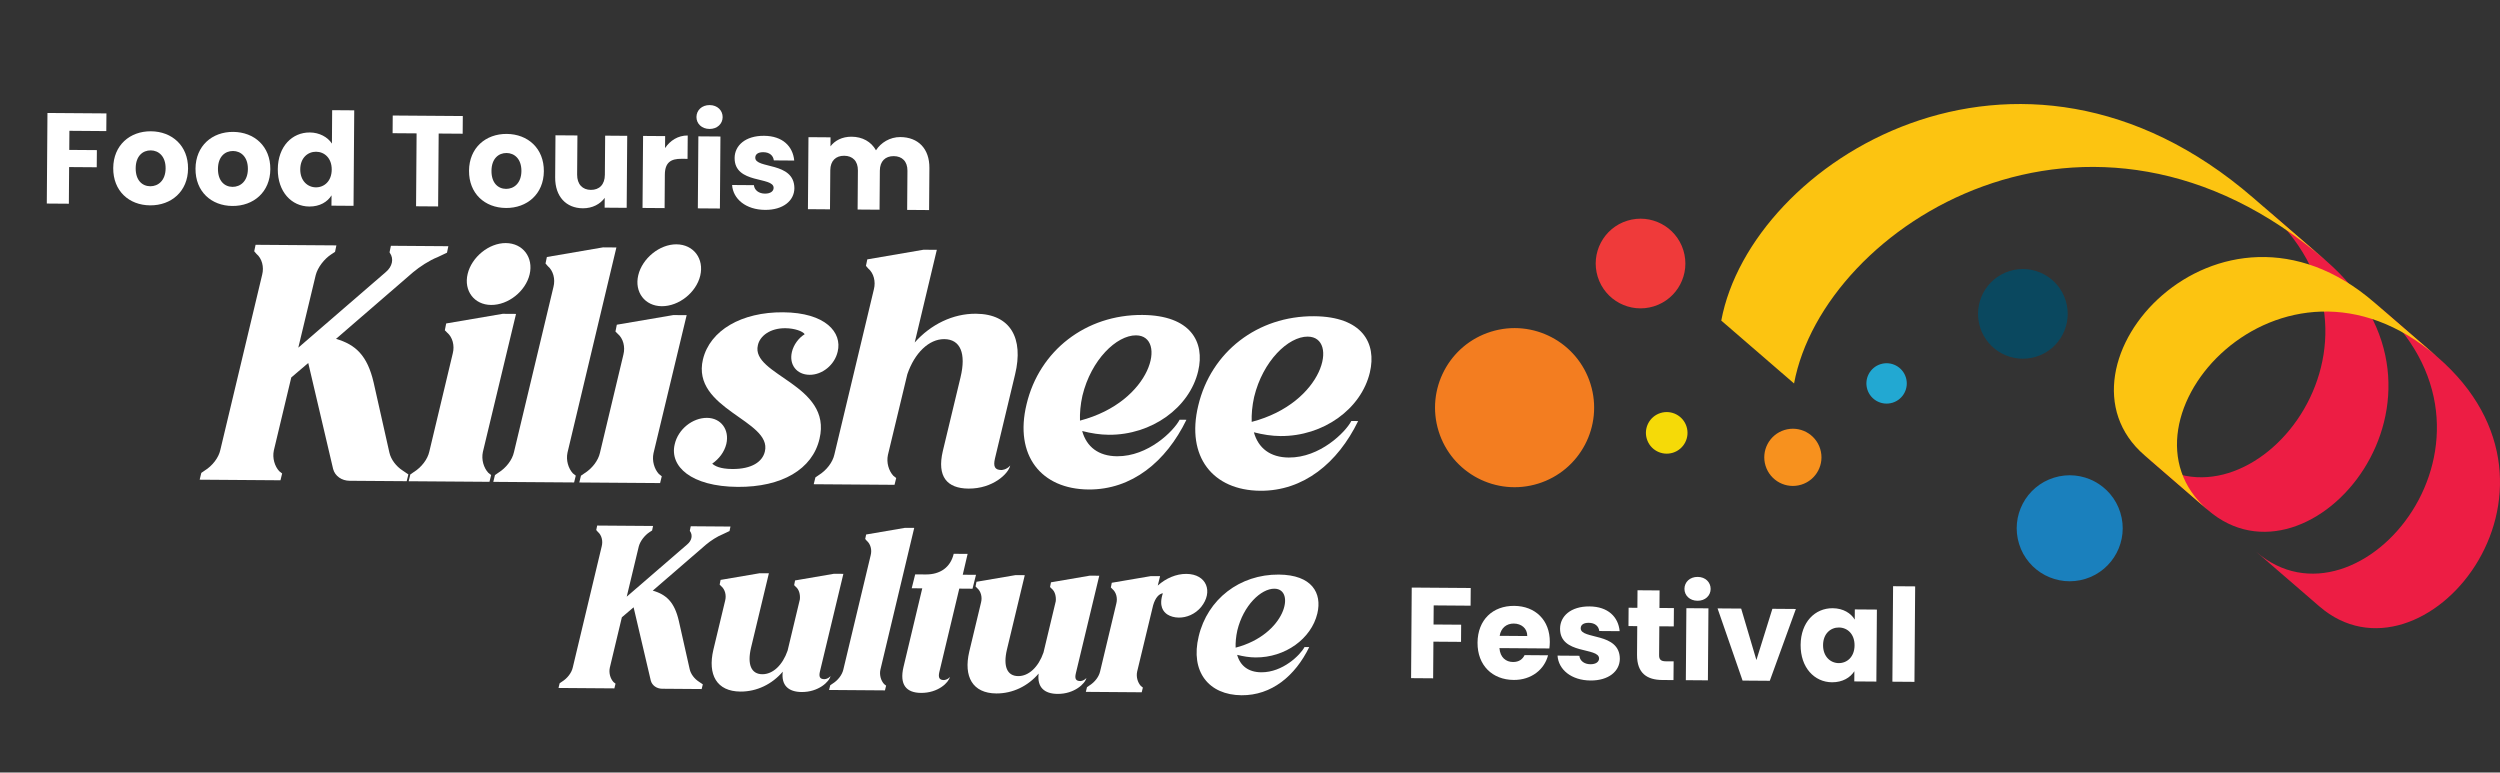 <?xml version="1.0" encoding="UTF-8"?><svg id="TEXT" xmlns="http://www.w3.org/2000/svg" viewBox="0 0 271.101 83.775"><rect x="0" y="0" width="271.101" height="83.775" fill="#333333" stroke="none"/><defs><style>.cls-1{fill:#ef3a3a;}.cls-2{fill:#22a8d2;}.cls-3{fill:#fcc411;}.cls-4{fill:#fff;}.cls-5{fill:#f37d20;}.cls-6{fill:#1a80bd;}.cls-7{fill:#f7911e;}.cls-8{fill:#ed1d44;}.cls-9{fill:#f5da08;}.cls-10{fill:#0a485f;}</style></defs><path class="cls-1" d="M179.343,33.22c-2.564.796-5.289-.637-6.085-3.201-.796-2.564.637-5.289,3.201-6.085,2.564-.796,5.289.637,6.085,3.201.796,2.564-.637,5.289-3.201,6.085Z"/><path class="cls-10" d="M220.803,38.679c-2.564.796-5.289-.637-6.085-3.201-.796-2.564.637-5.289,3.201-6.085,2.564-.796,5.289.637,6.085,3.201.796,2.564-.637,5.289-3.201,6.085Z"/><path class="cls-6" d="M226.143,62.774c-3.031.941-6.251-.753-7.192-3.784-.941-3.031.753-6.251,3.784-7.192,3.031-.941,6.251.753,7.193,3.784.941,3.031-.753,6.251-3.784,7.192Z"/><path class="cls-5" d="M166.8,52.443c-4.55,1.413-9.382-1.13-10.795-5.679-1.413-4.549,1.13-9.382,5.679-10.795,4.549-1.413,9.382,1.13,10.795,5.68,1.413,4.549-1.13,9.382-5.679,10.795Z"/><path class="cls-7" d="M195.34,52.555c-1.636.508-3.374-.406-3.882-2.042-.508-1.636.407-3.373,2.042-3.881,1.636-.508,3.374.406,3.881,2.042.508,1.636-.406,3.374-2.042,3.882Z"/><path class="cls-2" d="M205.232,43.669c-1.155.358-2.381-.287-2.74-1.441-.359-1.155.287-2.381,1.442-2.74,1.155-.358,2.381.287,2.74,1.442.359,1.155-.287,2.381-1.442,2.74Z"/><path class="cls-9" d="M181.408,49.094c-1.19.369-2.454-.295-2.823-1.485-.369-1.19.295-2.454,1.485-2.823,1.19-.369,2.453.295,2.823,1.485.369,1.19-.295,2.453-1.485,2.823Z"/><path class="cls-8" d="M244.681,59.852c11.16,9.644,29.651-12.482,12.785-27.058l6.841,5.912c16.866,14.576-1.625,36.702-12.785,27.058l-6.841-5.912Z"/><path class="cls-8" d="M232.587,49.401c11.16,9.644,29.651-12.482,12.785-27.058l6.841,5.912c16.866,14.576-1.625,36.702-12.785,27.058l-6.841-5.912Z"/><path class="cls-3" d="M239.388,55.277c-11.159-9.644,8.053-31.147,24.919-16.571l-6.841-5.912c-16.866-14.576-36.079,6.927-24.919,16.571l6.841,5.912Z"/><path class="cls-3" d="M252.213,28.255c-25.461-22.003-54.446-3.903-57.665,13.33l-7.893-6.821c3.219-17.233,32.204-35.333,57.665-13.33l7.893,6.821Z"/><path class="cls-4" d="M36.437,36.746c2.107.614,3.401,1.785,4.083,4.746l1.704,7.579c.17.775.763,1.519,1.429,1.946l.63.427-.181.737-6.194-.045c-.844-.006-1.58-.504-1.785-1.28l-2.696-11.493-1.842,1.57-1.888,7.905c-.182.844.093,1.725.582,2.257l.315.249-.181.738-8.763-.064.181-.738.354-.244c.848-.522,1.523-1.397,1.706-2.24l4.538-19.007c.218-.843-.022-1.76-.617-2.257l-.244-.283.146-.703,8.763.064-.146.703-.424.278c-.742.487-1.453,1.397-1.671,2.24l-1.888,7.87,9.492-8.201c.708-.593.89-1.436.438-2.073l-.035-.071.146-.703,6.229.046-.146.703-1.024.485c-.882.345-1.943,1.041-2.652,1.635l-8.359,7.224Z"/><path class="cls-4" d="M53.26,51.511l-.181.738-8.763-.064.181-.737.354-.244c.848-.522,1.523-1.397,1.706-2.24l2.542-10.645c.217-.843-.022-1.76-.617-2.257l-.244-.248.146-.738,6.131-1.046,1.443.01-3.594,14.967c-.182.843.093,1.725.582,2.257l.315.249ZM54.852,26.359c1.865.013,3.015,1.571,2.58,3.397-.436,1.827-2.312,3.327-4.177,3.313-1.83-.013-2.98-1.535-2.544-3.362.436-1.827,2.312-3.362,4.142-3.348Z"/><path class="cls-4" d="M62.437,51.579l-.181.738-8.763-.064.181-.738.354-.244c.848-.522,1.523-1.397,1.706-2.24l4.284-17.918c.218-.843-.022-1.76-.617-2.257l-.244-.283.146-.703,6.096-1.046,1.443.011-5.301,22.239c-.182.843.093,1.725.582,2.257l.315.249Z"/><path class="cls-4" d="M71.763,51.647l-.181.738-8.763-.064.181-.737.354-.244c.848-.522,1.523-1.397,1.706-2.24l2.542-10.645c.217-.843-.022-1.76-.617-2.257l-.244-.248.146-.738,6.131-1.046,1.443.01-3.594,14.967c-.182.843.093,1.725.582,2.257l.315.249ZM73.355,26.495c1.865.013,3.015,1.571,2.58,3.397-.436,1.827-2.312,3.327-4.177,3.313-1.83-.013-2.98-1.535-2.544-3.362.436-1.827,2.312-3.362,4.142-3.348Z"/><path class="cls-4" d="M76.227,38.975c.762-3.162,4.191-5.143,8.695-5.11,4.61.034,6.424,2.194,5.916,4.267-.327,1.441-1.672,2.522-3.045,2.512-1.408-.01-2.245-1.107-1.918-2.478.182-.773.715-1.508,1.387-1.926-.209-.318-1.086-.641-2.107-.649-1.619-.012-2.751.824-2.97,1.843-.798,3.268,8.099,4.248,6.683,10.15-.763,3.303-4.086,5.249-8.872,5.214-5.067-.037-7.409-2.236-6.829-4.625.364-1.616,1.921-2.872,3.505-2.86,1.513.011,2.454,1.285,2.091,2.831-.217.879-.786,1.613-1.529,2.136.28.248.841.569,2.178.579,2.112.015,3.279-.785,3.534-1.91.799-3.373-7.991-4.563-6.719-9.974Z"/><path class="cls-4" d="M104.162,40.905c.617-2.565-.005-4.118-1.765-4.13-1.654-.012-3.214,1.49-4.005,3.807l-2.105,8.748c-.182.843.093,1.725.582,2.257l.315.249-.181.738-8.763-.064.181-.738.354-.244c.848-.522,1.523-1.397,1.706-2.24l4.284-17.918c.217-.843-.022-1.76-.617-2.257l-.244-.283.146-.703,6.096-1.046,1.443.01-2.397,10.048c1.739-1.958,4.141-3.137,6.639-3.118,3.766.027,5.189,2.677,4.246,6.577l-2.178,9.099c-.218.913-.009,1.267.695,1.272,0,0,.528.004.954-.486-.182.878-1.884,2.52-4.523,2.501-2.323-.017-3.439-1.292-2.786-4.068l1.924-8.01Z"/><path class="cls-4" d="M129.929,40.25c-.944,3.97-5.049,6.931-9.694,6.897-.95-.007-1.899-.155-2.883-.408.48,1.728,1.775,2.723,3.781,2.738,3.379.025,6.144-2.735,6.786-3.962l.739.005c-2.216,4.559-5.933,7.594-10.614,7.56-5.138-.038-8.068-3.684-6.725-9.235,1.38-5.832,6.441-9.737,12.565-9.692,5.208.038,6.806,2.901,6.044,6.098ZM123.2,36.365c-2.112-.016-4.876,2.639-5.82,6.539-.219.984-.296,1.898-.266,2.708,7.863-2.054,9.465-9.222,6.086-9.246Z"/><path class="cls-4" d="M148.549,40.388c-.944,3.97-5.049,6.931-9.694,6.897-.95-.007-1.899-.155-2.883-.408.48,1.728,1.775,2.723,3.781,2.738,3.379.025,6.144-2.735,6.786-3.962l.739.005c-2.216,4.559-5.933,7.594-10.614,7.56-5.138-.038-8.068-3.684-6.725-9.235,1.38-5.832,6.441-9.737,12.565-9.692,5.208.038,6.806,2.901,6.044,6.098ZM141.82,36.502c-2.112-.016-4.876,2.639-5.82,6.539-.219.984-.296,1.898-.266,2.708,7.863-2.054,9.465-9.222,6.086-9.246Z"/><path class="cls-4" d="M70.789,64.047c1.457.425,2.351,1.234,2.823,3.282l1.178,5.24c.118.536.528,1.051.988,1.346l.436.295-.125.51-4.282-.032c-.584-.004-1.092-.349-1.235-.885l-1.863-7.947-1.274,1.085-1.306,5.465c-.126.583.064,1.193.402,1.56l.218.172-.126.51-6.059-.045.125-.51.245-.168c.587-.36,1.053-.965,1.18-1.549l3.139-13.141c.15-.583-.015-1.217-.426-1.561l-.169-.196.101-.486,6.059.045-.101.486-.293.192c-.514.337-1.005.966-1.155,1.549l-1.306,5.441,6.563-5.669c.49-.41.616-.993.303-1.433l-.024-.049.101-.486,4.307.032-.101.486-.708.335c-.61.239-1.344.72-1.833,1.13l-5.78,4.994Z"/><path class="cls-4" d="M89.401,73.65s.365.003.66-.336c-.126.608-1.303,1.742-3.128,1.729-1.436-.011-2.233-.722-2.052-2.205-1.154,1.354-2.814,2.169-4.591,2.156-2.579-.019-3.563-1.827-2.935-4.523l1.281-5.344c.15-.583-.015-1.217-.427-1.561l-.169-.172.101-.51,4.239-.723.998.007-1.934,8.064c-.427,1.798.003,2.872,1.22,2.881,1.144.009,2.197-.981,2.744-2.559l1.331-5.563c.053-.535-.089-1.071-.452-1.366l-.169-.172.101-.51,4.215-.723,1.022.008-2.536,10.566c-.15.607-.006.852.48.856Z"/><path class="cls-4" d="M96.089,74.355l-.125.51-6.059-.045.126-.51.244-.168c.587-.36,1.054-.965,1.18-1.549l2.964-12.388c.15-.583-.015-1.217-.426-1.561l-.169-.196.101-.486,4.215-.723.998.007-3.667,15.376c-.126.583.064,1.193.402,1.56l.218.172Z"/><path class="cls-4" d="M100.011,63.8l-1.144-.009.376-1.506,1.144.009c1.557.012,2.682-.759,3.034-2.24l1.508.011-.528,2.259,1.436.011-.376,1.506-1.436-.011-2.16,9.036c-.151.632.018.876.48.88,0,0,.389.003.66-.336-.126.607-1.278,1.742-3.128,1.729-1.606-.012-2.354-.893-1.901-2.812l2.034-8.526Z"/><path class="cls-4" d="M117.15,73.854s.365.003.66-.336c-.126.608-1.303,1.742-3.128,1.729-1.436-.011-2.233-.722-2.052-2.205-1.154,1.354-2.814,2.169-4.591,2.156-2.579-.019-3.563-1.827-2.935-4.523l1.281-5.344c.15-.583-.015-1.217-.427-1.561l-.169-.172.101-.51,4.239-.723.998.007-1.934,8.064c-.427,1.798.003,2.872,1.22,2.881,1.144.009,2.197-.981,2.744-2.559l1.331-5.563c.053-.535-.089-1.071-.452-1.366l-.169-.172.101-.51,4.215-.723,1.022.008-2.536,10.566c-.15.607-.006.852.48.856Z"/><path class="cls-4" d="M123.933,74.561l-.125.51-6.059-.045.125-.51.245-.168c.587-.36,1.054-.965,1.18-1.549l1.758-7.36c.15-.583-.015-1.217-.427-1.561l-.169-.172.101-.51,4.24-.723.998.007-.251,1.02c.882-.796,2.005-1.275,3.1-1.267,2.214.016,2.93,1.944,1.604,3.589-.663.798-1.59,1.156-2.418,1.15-.487-.004-.924-.129-1.263-.35-.387-.27-.943-.859-.47-2.291-.414.07-.806.457-1.056,1.306l-1.732,7.19c-.126.583.064,1.193.402,1.56l.218.172Z"/><path class="cls-4" d="M142.853,66.525c-.653,2.745-3.491,4.792-6.703,4.768-.657-.005-1.313-.107-1.993-.282.332,1.195,1.227,1.883,2.614,1.893,2.336.017,4.248-1.891,4.692-2.739l.511.004c-1.532,3.152-4.103,5.25-7.339,5.225-3.552-.026-5.578-2.548-4.649-6.386.955-4.032,4.455-6.732,8.688-6.7,3.601.027,4.706,2.006,4.179,4.217ZM138.201,63.838c-1.46-.011-3.372,1.824-4.024,4.521-.151.68-.205,1.313-.185,1.873,5.437-1.42,6.545-6.376,4.209-6.393Z"/><path class="cls-4" d="M5.147,12.251l6.396.047-.016,1.917-4.001-.03-.015,2.071,2.994.022-.015,1.861-2.995-.022-.028,3.974-2.393-.018.072-9.823Z"/><path class="cls-4" d="M16.278,22.269c-2.295-.017-4.019-1.569-3.999-4.046.017-2.477,1.806-4.003,4.087-3.986,2.294.017,4.046,1.569,4.027,4.046-.018,2.477-1.819,4.003-4.115,3.986ZM16.294,20.198c.854.006,1.655-.617,1.665-1.933.01-1.329-.769-1.951-1.608-1.957-.867-.007-1.628.604-1.638,1.933-.01,1.315.713,1.95,1.581,1.957Z"/><path class="cls-4" d="M25.2,22.335c-2.294-.017-4.019-1.569-3.999-4.046.018-2.477,1.807-4.003,4.087-3.986,2.294.017,4.046,1.569,4.027,4.046-.018,2.477-1.82,4.003-4.115,3.986ZM25.216,20.264c.854.006,1.655-.618,1.665-1.933.01-1.329-.769-1.951-1.607-1.957-.868-.006-1.629.604-1.639,1.933-.01,1.315.713,1.95,1.581,1.957Z"/><path class="cls-4" d="M33.596,14.364c1.035.008,1.928.49,2.398,1.207l.025-3.624,2.394.018-.076,10.355-2.394-.018.009-1.12c-.439.71-1.269,1.222-2.415,1.214-1.918-.014-3.431-1.593-3.413-4.055.019-2.463,1.555-3.991,3.472-3.976ZM34.279,16.454c-.896-.007-1.711.659-1.72,1.904-.01,1.245.796,1.951,1.692,1.958.91.007,1.712-.673,1.721-1.918.01-1.245-.783-1.937-1.693-1.944Z"/><path class="cls-4" d="M42.589,12.527l7.598.056-.015,1.917-2.602-.019-.06,7.906-2.392-.018.058-7.906-2.602-.019.014-1.917Z"/><path class="cls-4" d="M54.861,22.553c-2.295-.017-4.019-1.569-4-4.045.018-2.477,1.807-4.003,4.087-3.986,2.295.017,4.046,1.569,4.028,4.046-.019,2.477-1.821,4.003-4.115,3.986ZM54.877,20.482c.853.006,1.654-.617,1.665-1.933.009-1.329-.77-1.951-1.608-1.957-.867-.007-1.629.604-1.638,1.933-.011,1.315.712,1.95,1.581,1.957Z"/><path class="cls-4" d="M67.959,22.537l-2.392-.018.007-1.063c-.48.668-1.324,1.138-2.373,1.13-1.806-.013-3.013-1.268-2.998-3.353l.033-4.562,2.38.018-.032,4.24c-.008,1.063.59,1.656,1.485,1.662.925.007,1.516-.577,1.523-1.64l.031-4.24,2.393.018-.058,7.808Z"/><path class="cls-4" d="M72.07,22.567l-2.394-.018.06-7.808,2.392.018-.01,1.301c.552-.822,1.409-1.375,2.46-1.367l-.02,2.533-.657-.005c-1.135-.009-1.794.379-1.805,1.722l-.026,3.624Z"/><path class="cls-4" d="M75.524,12.686c.005-.728.582-1.297,1.437-1.291.839.006,1.408.584,1.403,1.312-.005.714-.583,1.283-1.423,1.277-.854-.006-1.424-.584-1.417-1.298ZM75.731,14.786l2.394.018-.058,7.808-2.393-.018.057-7.808Z"/><path class="cls-4" d="M82.965,22.76c-2.085-.015-3.476-1.187-3.576-2.699l2.365.018c.052.546.539.913,1.196.918.616.005.939-.273.942-.623.01-1.259-4.251-.381-4.23-3.25.011-1.329,1.152-2.412,3.194-2.397,2.016.015,3.126,1.143,3.27,2.683l-2.211-.016c-.066-.532-.47-.885-1.142-.89-.561-.004-.869.218-.871.595-.01,1.245,4.223.395,4.242,3.306-.009,1.357-1.22,2.37-3.18,2.355Z"/><path class="cls-4" d="M98.404,18.522c.008-1.021-.576-1.585-1.485-1.592s-1.502.549-1.508,1.57l-.032,4.24-2.379-.018.031-4.24c.008-1.021-.576-1.585-1.485-1.592s-1.501.549-1.509,1.57l-.032,4.24-2.392-.018.058-7.808,2.392.018-.006.979c.466-.626,1.267-1.054,2.288-1.047,1.175.009,2.123.533,2.647,1.475.524-.822,1.508-1.444,2.643-1.436,1.931.014,3.166,1.255,3.15,3.354l-.033,4.562-2.379-.018.031-4.24Z"/><path class="cls-4" d="M153.09,63.716l6.396.047-.015,1.917-4.001-.03-.016,2.071,2.994.022-.013,1.861-2.995-.022-.03,3.974-2.391-.018.07-9.823Z"/><path class="cls-4" d="M164.141,73.733c-2.295-.017-3.934-1.568-3.917-4.045.02-2.477,1.654-4.004,3.977-3.987,2.28.017,3.879,1.54,3.861,3.919-.002.224-.018.462-.048.699l-5.415-.04c.078,1.022.703,1.503,1.473,1.508.672.005,1.052-.328,1.252-.746l2.546.019c-.389,1.522-1.783,2.688-3.729,2.673ZM162.623,68.95l2.994.022c.007-.854-.661-1.348-1.458-1.354-.784-.006-1.39.465-1.536,1.332Z"/><path class="cls-4" d="M172.476,73.794c-2.085-.015-3.477-1.187-3.577-2.699l2.366.018c.051.546.539.913,1.195.918.616.005.94-.273.943-.623.009-1.259-4.252-.381-4.23-3.25.01-1.329,1.151-2.412,3.194-2.397,2.015.015,3.126,1.143,3.269,2.683l-2.21-.016c-.067-.532-.472-.885-1.143-.89-.56-.004-.869.218-.871.595-.01,1.245,4.224.395,4.243,3.306-.011,1.357-1.221,2.37-3.18,2.355Z"/><path class="cls-4" d="M177.544,67.898l-.952-.007.015-1.987.952.007.014-1.903,2.393.018-.014,1.903,1.567.012-.015,1.987-1.566-.012-.024,3.134c-.004.462.191.659.723.663l.854.006-.017,2.029-1.216-.009c-1.624-.012-2.752-.706-2.737-2.735l.023-3.106Z"/><path class="cls-4" d="M182.662,63.85c.006-.728.583-1.297,1.438-1.291.84.006,1.408.584,1.403,1.312-.005.714-.583,1.283-1.423,1.277-.854-.006-1.422-.584-1.418-1.298ZM182.871,65.951l2.393.018-.058,7.808-2.393-.018.058-7.808Z"/><path class="cls-4" d="M188.813,65.994l1.652,5.582,1.733-5.557,2.547.019-2.828,7.787-2.952-.022-2.713-7.828,2.561.019Z"/><path class="cls-4" d="M198.733,65.955c1.16.009,1.982.546,2.396,1.235l.008-1.105,2.394.018-.058,7.808-2.393-.018.008-1.106c-.438.682-1.269,1.208-2.431,1.199-1.902-.014-3.416-1.592-3.397-4.055.019-2.463,1.555-3.99,3.473-3.976ZM199.417,68.046c-.896-.007-1.713.659-1.723,1.904-.008,1.245.799,1.951,1.694,1.958.908.007,1.711-.673,1.721-1.918.009-1.245-.783-1.937-1.692-1.943Z"/><path class="cls-4" d="M205.287,63.569l2.394.018-.077,10.354-2.393-.018.076-10.354Z"/></svg>